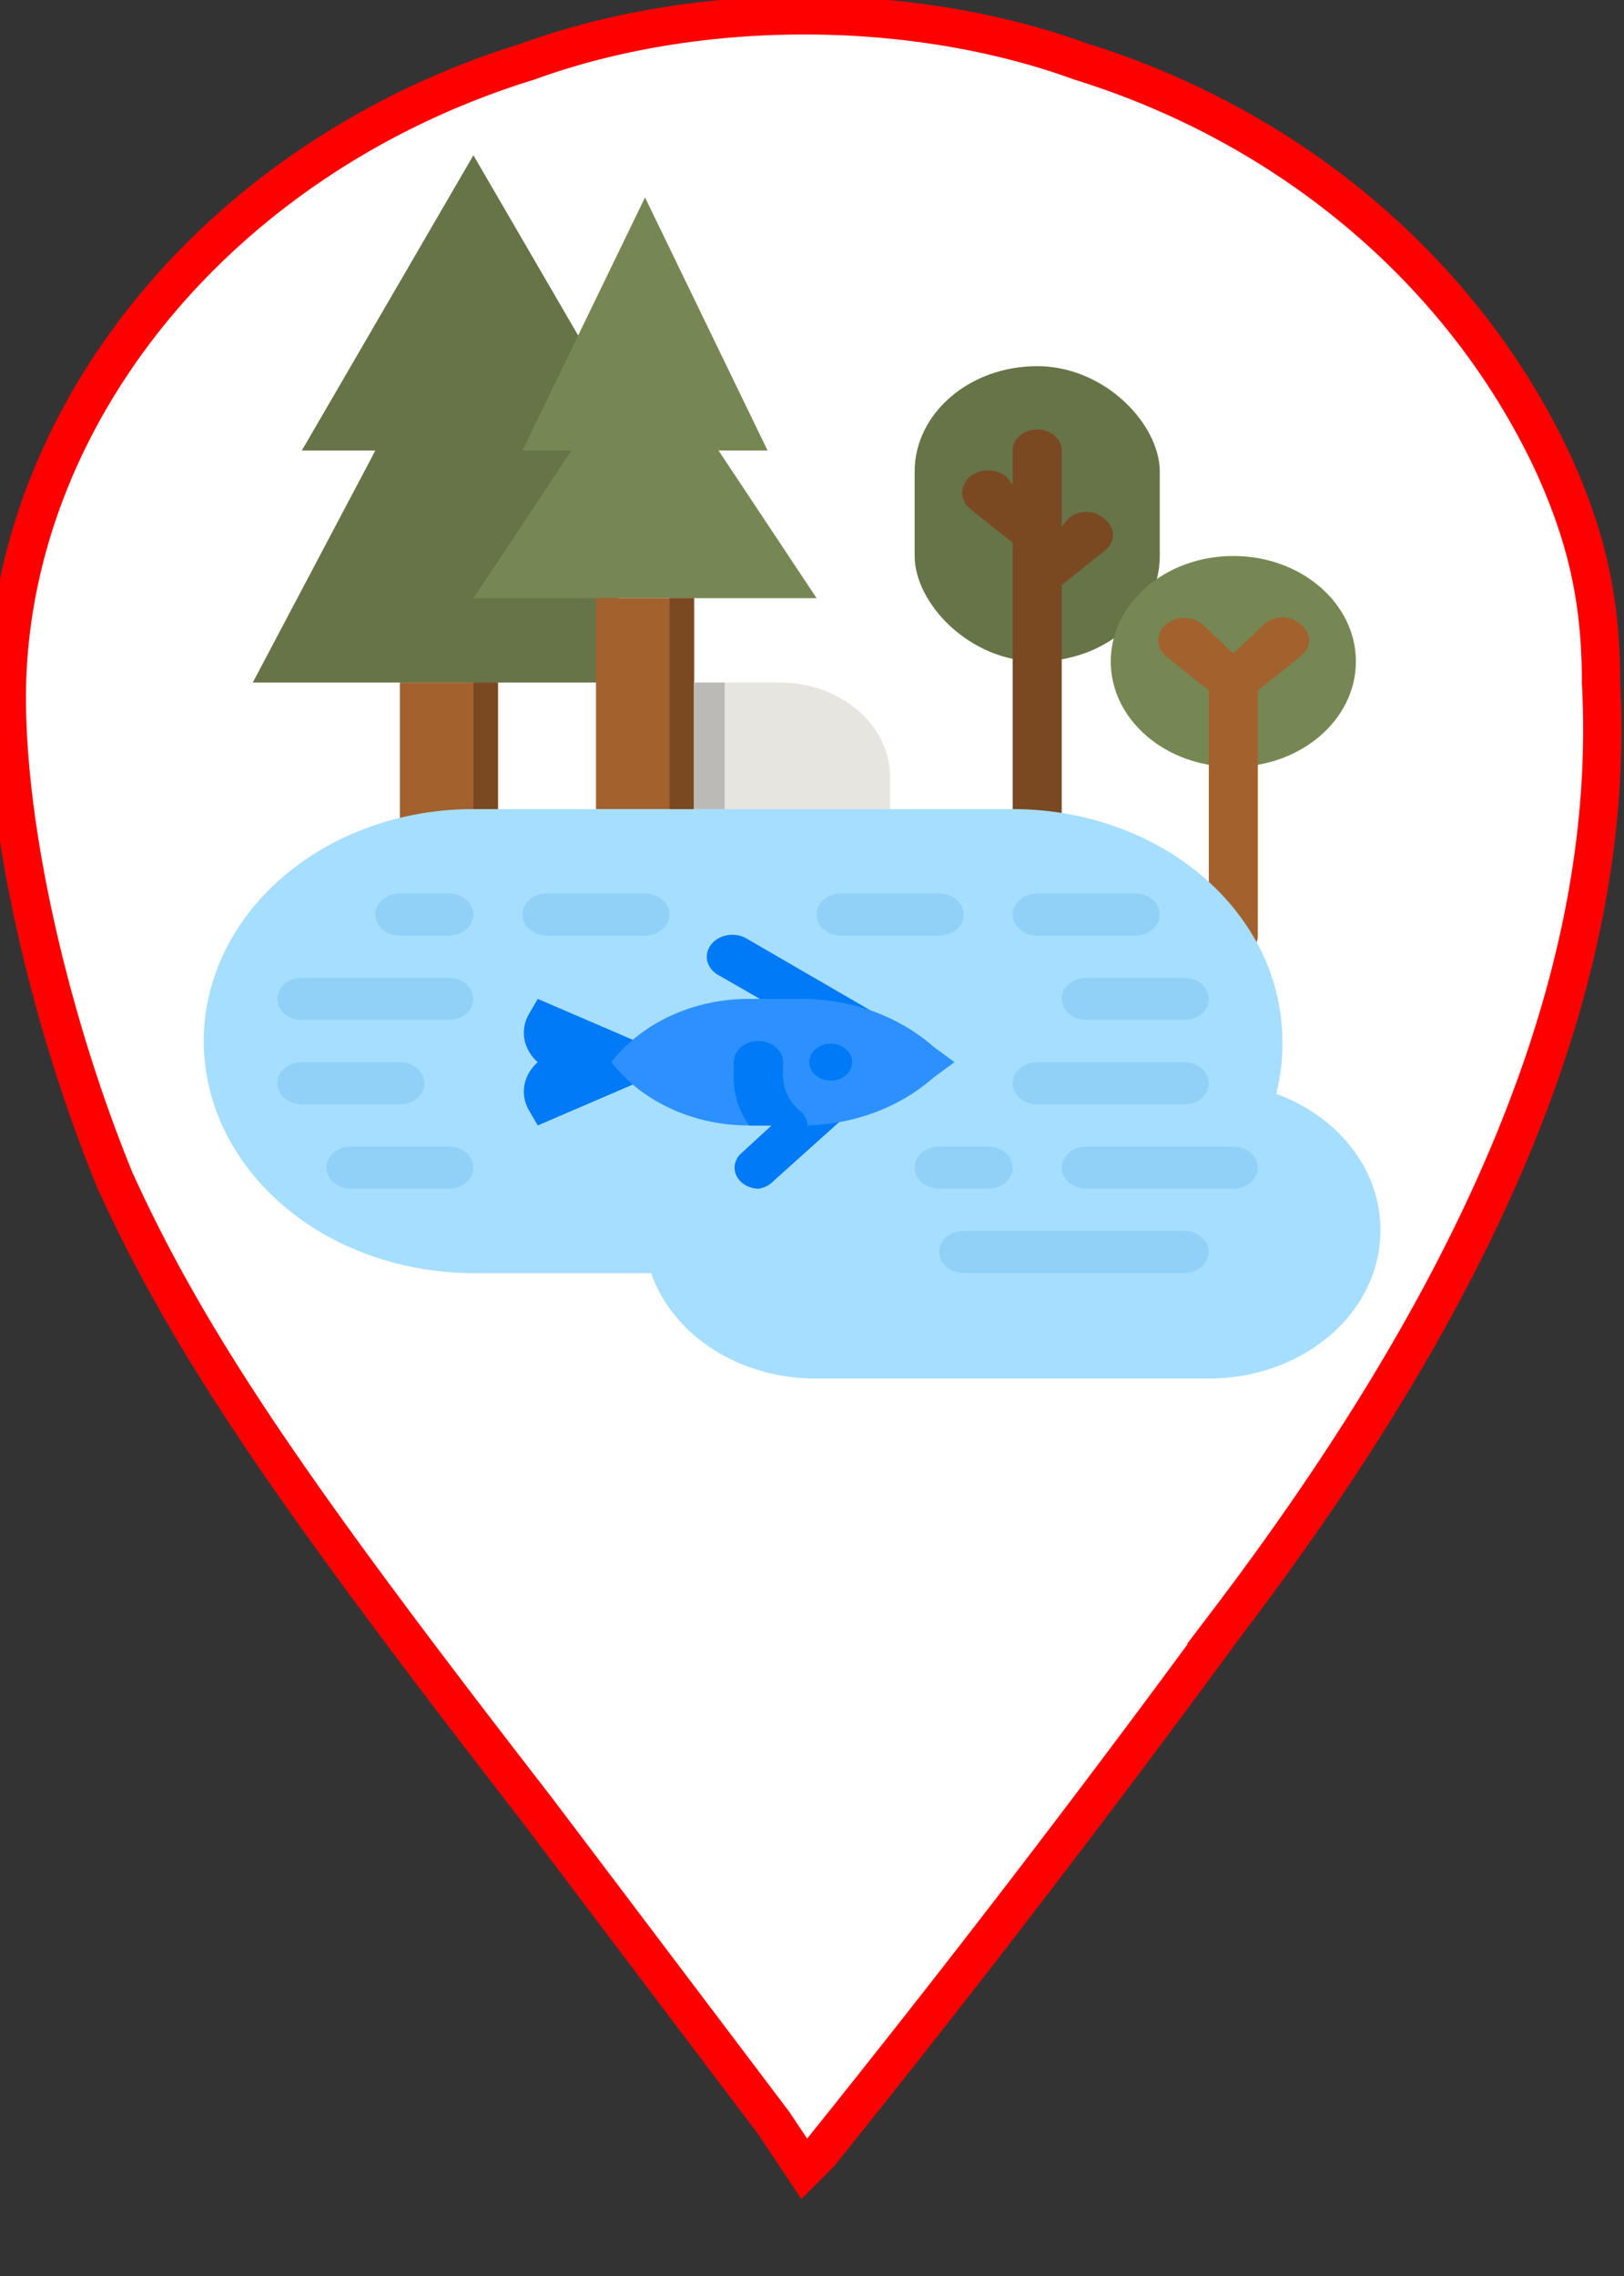 <svg xmlns="http://www.w3.org/2000/svg" viewBox="0 0 212 297"><rect x="0" y="0" width="212" height="297" fill="#333333" stroke="none"/><path d="M124 142zm0 1l-1 1c-1 6 2 8 5 6l-1-1c-3-2-3-1-3-5v-1zm3 6h1l-1-1v1zm1 0v1l1-1h-1zm7 1zm-3 0v1l2-1h-2zm3 1l-3 1c4 1 6 2 7 1h-1l-2-2h-1zm4 2l-1 1 1-1zm0 0z" fill="red"/><defs><linearGradient id="a"><stop offset="0" stop-color="#fff"/><stop offset="1" stop-color="#fff" stop-opacity="0"/></linearGradient></defs><g style="mix-blend-mode:normal"><path style="line-height:normal;font-variant-ligatures:normal;font-variant-position:normal;font-variant-caps:normal;font-variant-numeric:normal;font-variant-alternates:normal;font-variant-east-asian:normal;font-feature-settings:normal;font-variation-settings:normal;text-indent:0;text-align:start;text-decoration-line:none;text-decoration-style:solid;text-decoration-color:#000;text-transform:none;text-orientation:mixed;white-space:normal;shape-padding:0;shape-margin:0;inline-size:0;isolation:auto;mix-blend-mode:normal;solid-color:#000;solid-opacity:1" d="M0 91c2 80 64 131 105 192C64 222 2 171 0 91z" color="#000" font-weight="400" font-family="sans-serif" overflow="visible" fill-rule="evenodd"/><path style="line-height:normal;font-variant-ligatures:normal;font-variant-position:normal;font-variant-caps:normal;font-variant-numeric:normal;font-variant-alternates:normal;font-variant-east-asian:normal;font-feature-settings:normal;font-variation-settings:normal;text-indent:0;text-align:start;text-decoration-line:none;text-decoration-style:solid;text-decoration-color:#000;text-transform:none;text-orientation:mixed;white-space:normal;shape-padding:0;shape-margin:0;inline-size:0;isolation:auto;mix-blend-mode:normal;solid-color:#000;solid-opacity:1" d="M105 0C47 0 0 41 0 91v1h1l-1-1C0 41 47 1 105 1s105 40 105 90v1c0-51-47-92-105-92zM1 91zm13 0zm196 0zm0 0zM2 92zm208 0c-2 79-64 130-105 192 41-61 104-113 105-192z" color="#000" font-weight="400" font-family="sans-serif" overflow="visible" paint-order="fill markers stroke"/><path d="M101 277l-31-41c-31-40-45-60-55-82-9-22-15-49-14-67C3 52 30 20 69 8c22-8 50-8 72 0 29 9 51 29 62 53 4 9 6 17 6 28 2 37-14 77-49 123a1950 1950 0 01-53 69l-2 2z" fill="#fff" stroke="red" stroke-width="5" paint-order="fill markers stroke"/></g><g transform="matrix(.4 0 0 .344 1 12)"><rect fill="#667447" height="112" rx="40" width="80" x="296" y="104"/><path d="M358 162a8 8 0 00-12 0l-2 3v-29a8 8 0 00-16 0v13l-2-3a8 8 0 00-12 12l14 13v106a8 8 0 0016 0v-90l14-13a8 8 0 000-12z" fill="#7a4922"/><circle cx="400" cy="216" fill="#768753" r="40"/><path d="M422 202a8 8 0 00-12 0l-10 11-10-11a8 8 0 00-12 12l14 13v93a8 8 0 0016 0v-93l14-13a8 8 0 000-12zM128 224h32v56h-32z" fill="#a3612d"/><path d="M152 224h8v56h-8z" fill="#7a4922"/><path d="M414 380a88 88 0 002-20 88 88 0 00-88-88H152a88 88 0 00-88 88 88 88 0 0088 88h58a56 56 0 0054 40h128a56 56 0 0056-56 56 56 0 00-34-52z" fill="#a6deff"/><path d="M205 360l-32-16-3 6a16 16 0 003 18 16 16 0 00-3 18l3 6 32-16zM261 352a8 8 0 01-5-1l-24-16a8 8 0 119-14l43 29c4 3-14-5-17-2a8 8 0 01-6 4zM245 416a8 8 0 01-6-13l15-16a8 8 0 0111-1c3 3 11 0 8 3l-23 24a8 8 0 01-5 3z" fill="#007af6"/><g fill="#92d1f7"><path d="M320 416h-16a8 8 0 010-16h16a8 8 0 010 16zM400 416h-48a8 8 0 010-16h48a8 8 0 010 16zM384 448h-72a8 8 0 010-16h72a8 8 0 010 16zM144 416h-32a8 8 0 010-16h32a8 8 0 010 16zM128 384H96a8 8 0 010-16h32a8 8 0 010 16zM304 320h-32a8 8 0 010-16h32a8 8 0 010 16zM368 320h-32a8 8 0 010-16h32a8 8 0 010 16zM384 384h-48a8 8 0 010-16h48a8 8 0 010 16zM384 352h-32a8 8 0 010-16h32a8 8 0 010 16zM208 320h-32a8 8 0 010-16h32a8 8 0 010 16zM144 320h-16a8 8 0 010-16h16a8 8 0 010 16zM144 352H96a8 8 0 010-16h48a8 8 0 010 16z"/></g><path d="M152 24L96 136h24l-40 88h128l-24-88h24z" fill="#667447"/><path d="M208 40l-40 96h16l-32 56h112l-32-56h16z" fill="#768753"/><path d="M192 192h32v80h-32z" fill="#a3612d"/><path d="M216 192h8v80h-8z" fill="#7a4922"/><path d="M224 224h28a36 36 0 0136 36v12h-64z" fill="#e6e5e0"/><path d="M241 392h19a60 60 0 0042-18l7-6-7-6a60 60 0 00-42-18h-19a54 54 0 00-44 24 54 54 0 0044 24z" fill="#2c91ff"/><path d="M261 392h-19a35 35 0 01-5-19v-5a8 8 0 0116 0v5a19 19 0 005 13 8 8 0 013 6z" fill="#007af6"/><circle cx="268.6" cy="368" fill="#007af6" r="7"/><path d="M261 392h-19a35 35 0 01-5-19v-5a8 8 0 0116 0v5a19 19 0 005 13 8 8 0 013 6z" fill="#007af6"/><path d="M224 224h10v48h-10z" fill="#bbbab6"/></g></svg>